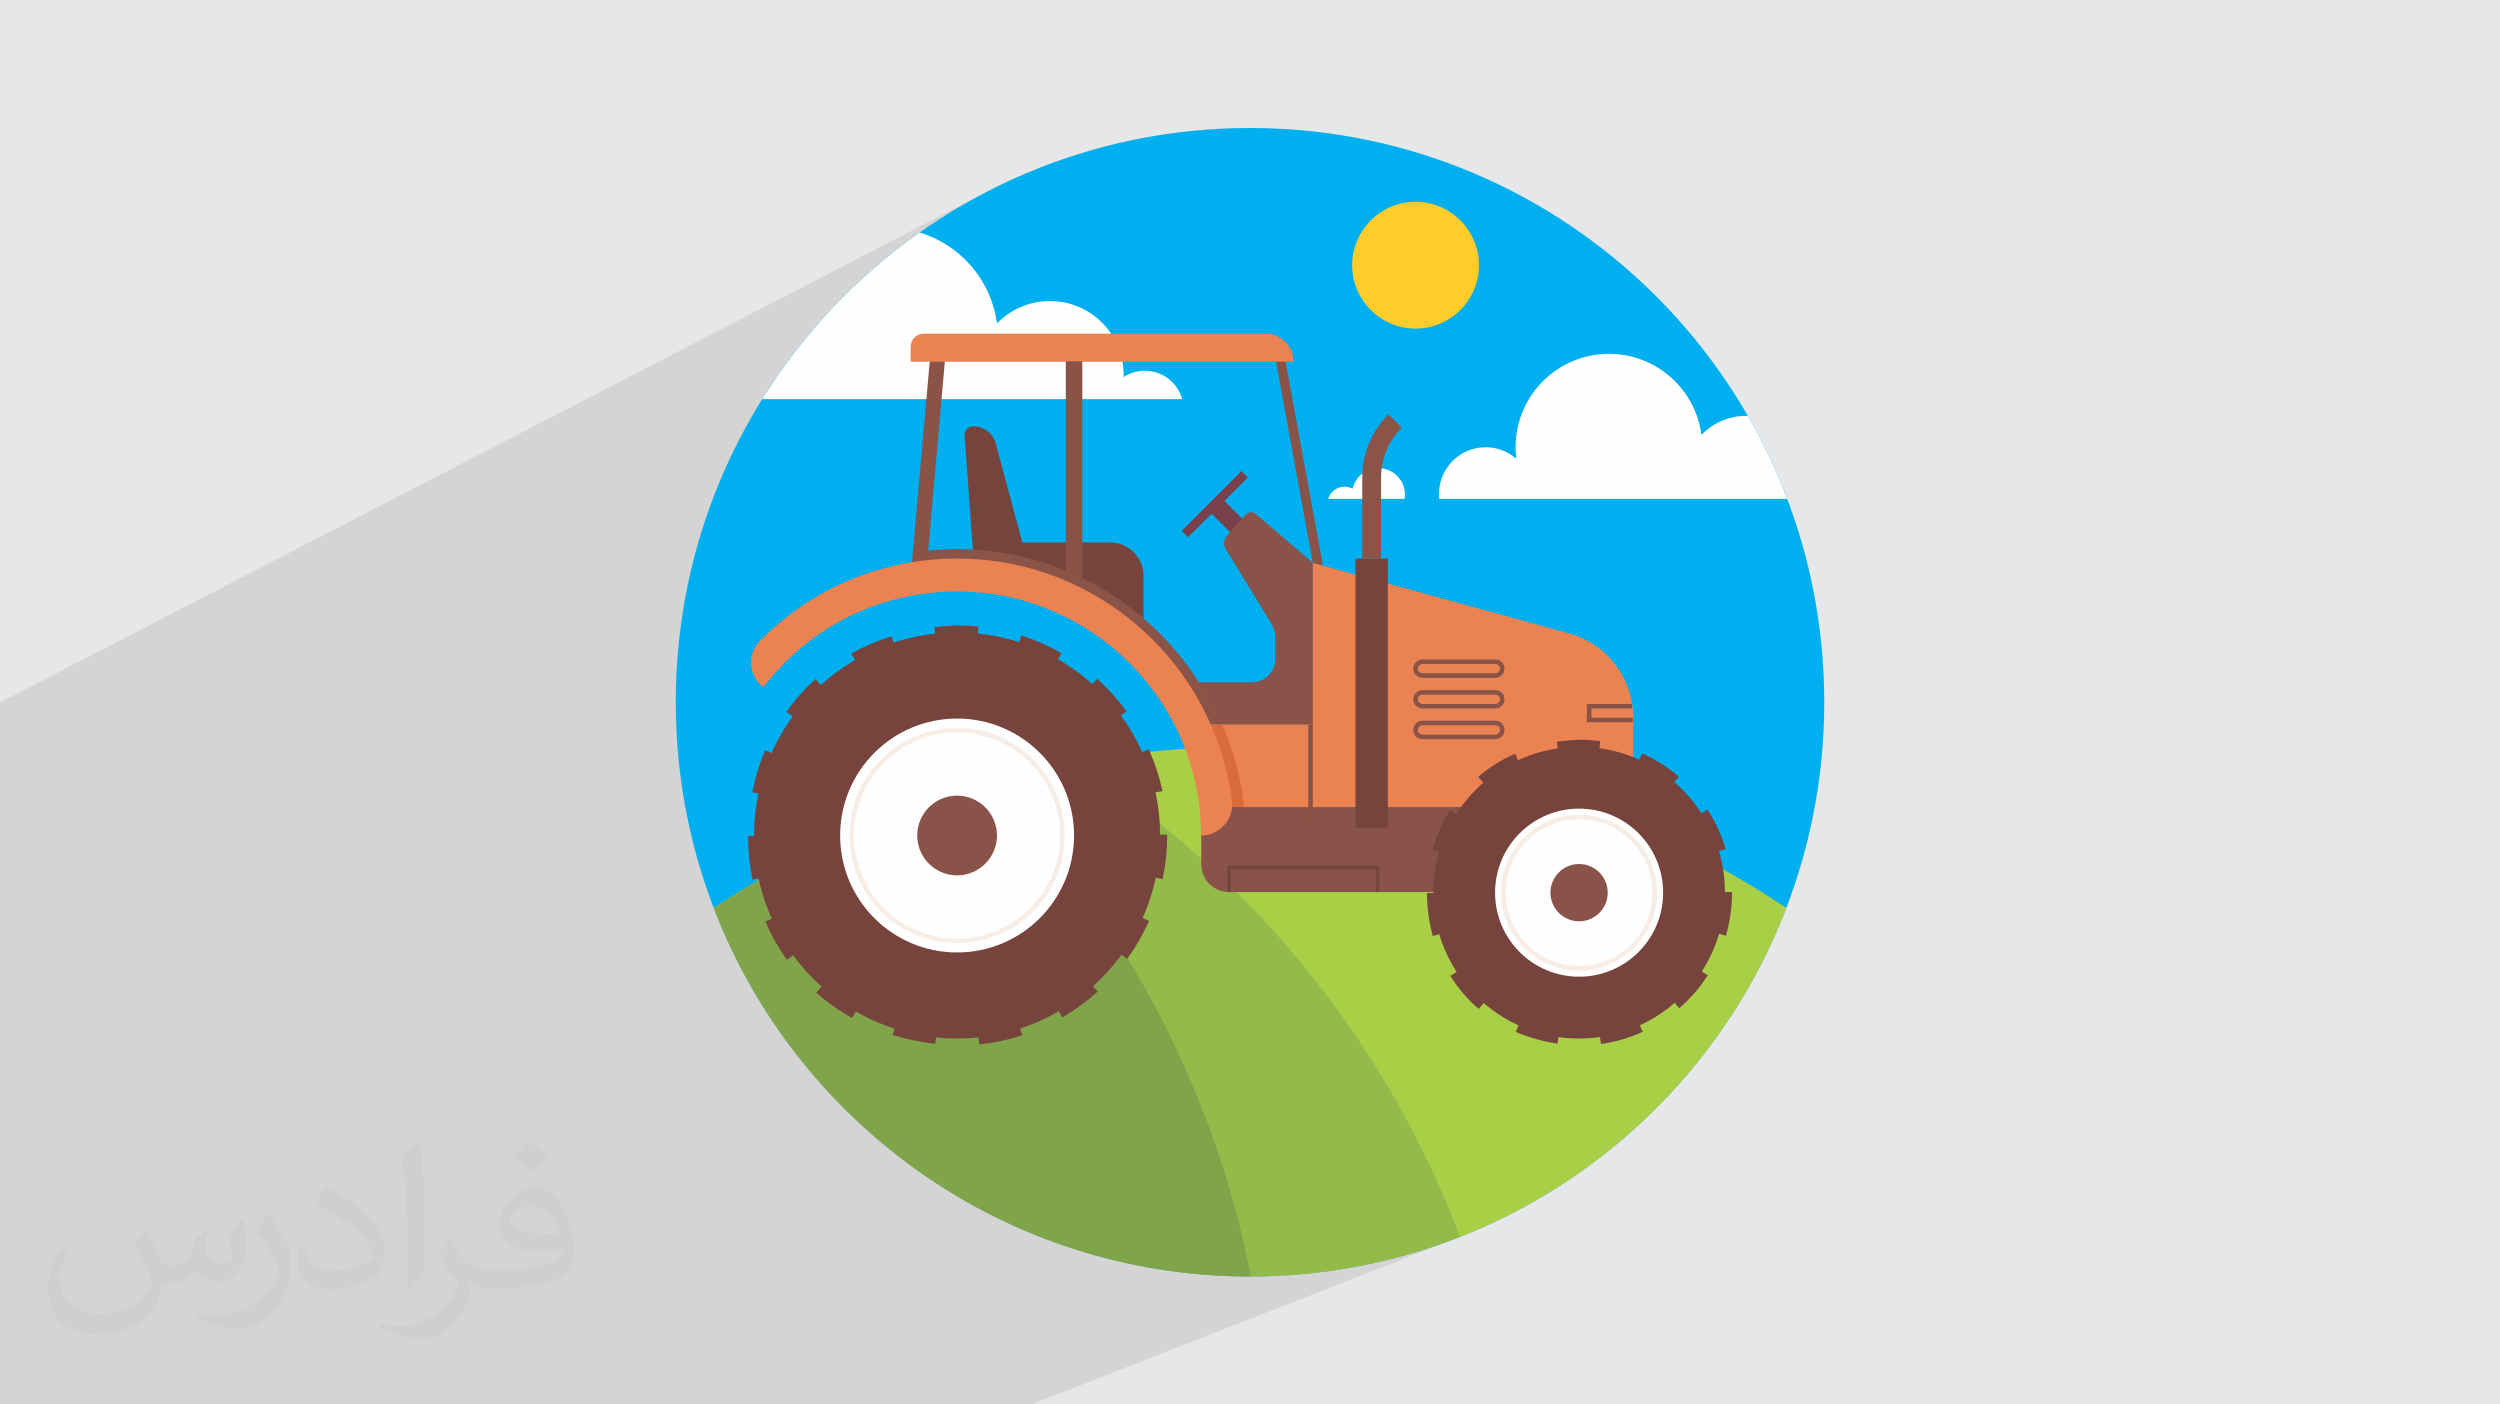 <?xml version="1.0" encoding="UTF-8"?>
<!DOCTYPE svg PUBLIC "-//W3C//DTD SVG 1.1//EN" "http://www.w3.org/Graphics/SVG/1.1/DTD/svg11.dtd">
<!-- Creator: CorelDRAW -->
<svg xmlns="http://www.w3.org/2000/svg" xml:space="preserve" width="94.192mm" height="52.917mm" version="1.1" style="shape-rendering:geometricPrecision; text-rendering:geometricPrecision; image-rendering:optimizeQuality; fill-rule:evenodd; clip-rule:evenodd"
viewBox="0 0 9419.16 5291.66"
 xmlns:xlink="http://www.w3.org/1999/xlink"
 xmlns:xodm="http://www.corel.com/coreldraw/odm/2003">
 <defs>
  <style type="text/css">
   <![CDATA[
    .fil0 {fill:#E6E7E8}
    .fil8 {fill:#FEFEFE;fill-rule:nonzero}
    .fil18 {fill:#FFCC29;fill-rule:nonzero}
    .fil13 {fill:#F7EDE5;fill-rule:nonzero}
    .fil15 {fill:#EB8252;fill-rule:nonzero}
    .fil16 {fill:#D96B3D;fill-rule:nonzero}
    .fil4 {fill:#BEC477;fill-rule:nonzero}
    .fil12 {fill:#8A5448;fill-rule:nonzero}
    .fil11 {fill:#8A5349;fill-rule:nonzero}
    .fil14 {fill:#8A5348;fill-rule:nonzero}
    .fil17 {fill:#77433E;fill-rule:nonzero}
    .fil9 {fill:#77433D;fill-rule:nonzero}
    .fil5 {fill:#A8CF45;fill-rule:nonzero}
    .fil10 {fill:#79404C;fill-rule:nonzero}
    .fil6 {fill:#93BB49;fill-rule:nonzero}
    .fil7 {fill:#80A44A;fill-rule:nonzero}
    .fil3 {fill:#00AFEF;fill-rule:nonzero}
    .fil2 {fill:#373435;fill-opacity:0.031}
    .fil1 {fill:#373435;fill-opacity:0.102}
   ]]>
  </style>
 </defs>
 <g id="Layer_x0020_1">
  <polygon class="fil0" points="-0,0 9419.16,0 9419.16,5291.66 -0,5291.66 "/>
  <polygon class="fil1" points="2168.18,5291.66 2155.96,5291.66 2155.3,5291.66 2153.94,5291.66 2153.57,5291.66 2153.28,5291.66 2152.62,5291.66 2151.26,5291.66 2150.6,5291.66 2149.72,5291.66 2148.84,5291.66 2147.96,5291.66 2147.07,5291.66 2146.2,5291.66 2145.31,5291.66 2144.44,5291.66 2143.55,5291.66 2142.68,5291.66 2141.8,5291.66 2140.91,5291.66 2140.04,5291.66 2139.15,5291.66 2137.38,5291.66 2136.49,5291.66 2135.62,5291.66 2134.73,5291.66 2133.85,5291.66 2132.98,5291.66 2132.1,5291.66 2131.22,5291.66 2130.33,5291.66 2129.46,5291.66 2128.58,5291.66 2127.68,5291.66 2126.8,5291.66 2125.93,5291.66 2125.04,5291.66 2124.17,5291.66 2123.29,5291.66 2122.41,5291.66 2119.75,5291.66 2118.87,5291.66 2096.74,5291.66 2095.84,5291.66 2094.96,5291.66 2094.06,5291.66 2093.45,5291.66 2092.82,5291.66 2091.59,5291.66 2090.96,5291.66 2059.82,5291.66 2059.19,5291.66 2058.58,5291.66 2057.94,5291.66 2057.31,5291.66 2056.69,5291.66 2056.07,5291.66 2055.44,5291.66 2054.83,5291.66 2054.19,5291.66 2053.43,5291.66 2051.94,5291.66 2051.16,5291.66 2011.81,5291.66 2011.05,5291.66 2010.29,5291.66 2009.54,5291.66 2007.99,5291.66 2007.24,5291.66 2006.48,5291.66 2005.72,5291.66 2005.05,5291.66 2004.41,5291.66 2003.74,5291.66 2003.07,5291.66 2002.41,5291.66 2000.43,5291.66 1999.77,5291.66 1967.33,5291.66 1966.66,5291.66 1966,5291.66 1965.33,5291.66 1964.67,5291.66 1964,5291.66 1963.34,5291.66 1962.55,5291.66 1961.76,5291.66 1960.96,5291.66 1958.87,5291.66 1933.16,5291.66 1932.35,5291.66 1931.56,5291.66 1930.76,5291.66 1929.97,5291.66 1929.16,5291.66 1928.38,5291.66 1927.59,5291.66 1927.45,5291.66 1926.78,5291.66 1925.99,5291.66 1925.18,5291.66 1924.39,5291.66 1923.59,5291.66 1922.8,5291.66 1921.98,5291.66 1921.2,5291.66 1920.39,5291.66 1919.61,5291.66 1918.8,5291.66 1918.01,5291.66 1917.2,5291.66 1916.41,5291.66 1915.6,5291.66 1914.82,5291.66 1914.01,5291.66 1913.23,5291.66 1912.42,5291.66 1911.52,5291.66 1910.63,5291.66 1909.76,5291.66 1908.86,5291.66 1907.97,5291.66 1907.07,5291.66 1906.21,5291.66 1905.31,5291.66 1904.41,5291.66 1903.51,5291.66 1901.76,5291.66 1900.86,5291.66 1855.34,5291.66 1854.37,5291.66 1853.37,5291.66 1852.41,5291.66 1851.41,5291.66 1850.44,5291.66 1849.44,5291.66 1848.47,5291.66 1847.47,5291.66 1805.08,5291.66 1804.08,5291.66 1803.09,5291.66 1802.1,5291.66 1801.11,5291.66 1800.12,5291.66 1793.19,5291.66 1792.2,5291.66 1791.44,5291.66 1790.66,5291.66 1789.91,5291.66 1789.16,5291.66 1749.26,5291.66 1748.51,5291.66 1747.73,5291.66 1746.96,5291.66 1746.21,5291.66 1745.44,5291.66 1744.66,5291.66 1743.91,5291.66 1743.13,5291.66 1742.47,5291.66 1741.81,5291.66 1741.14,5291.66 1740.47,5291.66 1739.82,5291.66 1739.15,5291.66 1700.66,5291.66 1699.88,5291.66 1698.32,5291.66 1697.54,5291.66 1696.76,5291.66 1695.97,5291.66 1695.19,5291.66 1694.41,5291.66 1651.3,5291.66 1650.51,5291.66 1649.86,5291.66 1649.21,5291.66 1648.56,5291.66 1647.92,5291.66 1647.27,5291.66 1613.5,5291.66 1612.19,5291.66 1611.54,5291.66 1610.89,5291.66 1609.58,5291.66 1608.93,5291.66 1608.11,5291.66 1607.31,5291.66 1606.48,5291.66 1605.68,5291.66 1604.86,5291.66 1604.06,5291.66 1603.23,5291.66 1601.61,5291.66 1600.78,5291.66 1590.99,5291.66 1580.34,5291.66 1559.19,5291.66 1558.38,5291.66 1557.55,5291.66 1556.73,5291.66 1556.24,5291.66 1555.24,5291.66 1554.76,5291.66 1554.27,5291.66 1553.27,5291.66 1552.79,5291.66 1552.27,5291.66 1551.78,5291.66 1551.28,5291.66 1550.78,5291.66 1550.3,5291.66 1549.79,5291.66 1549.3,5291.66 1548.78,5291.66 1548.3,5291.66 1547.82,5291.66 1547.3,5291.66 1546.82,5291.66 1546.31,5291.66 1545.82,5291.66 1545.32,5291.66 1544.82,5291.66 1544.31,5291.66 1543.82,5291.66 1541.83,5291.66 1541.35,5291.66 1540.84,5291.66 1540.35,5291.66 1539.85,5291.66 1539.35,5291.66 1538.85,5291.66 1538.36,5291.66 1537.85,5291.66 1537.36,5291.66 1536.85,5291.66 1536.36,5291.66 1535.86,5291.66 1535.37,5291.66 1534.86,5291.66 1534.38,5291.66 1533.86,5291.66 1533.38,5291.66 1532.86,5291.66 1532.38,5291.66 1531.88,5291.66 1531.38,5291.66 1530.88,5291.66 1530.39,5291.66 1529.88,5291.66 1529.39,5291.66 1528.88,5291.66 1528.4,5291.66 1527.91,5291.66 1527.4,5291.66 1526.92,5291.66 1526.4,5291.66 1525.92,5291.66 1525.4,5291.66 1524.92,5291.66 1523.29,5291.66 1521.65,5291.66 1520,5291.66 1518.37,5291.66 1516.75,5291.66 1515.1,5291.66 1513.45,5291.66 1511.83,5291.66 1510.2,5291.66 1508.55,5291.66 1506.92,5291.66 1505.27,5291.66 1503.64,5291.66 1502.01,5291.66 1500.36,5291.66 1495.87,5291.66 1489.47,5291.66 1446.11,5291.66 1444.48,5291.66 1442.81,5291.66 1441.17,5291.66 1439.53,5291.66 1437.86,5291.66 1436.23,5291.66 1434.56,5291.66 1432.92,5291.66 1431.27,5291.66 1429.62,5291.66 1427.96,5291.66 1426.32,5291.66 1424.67,5291.66 1423,5291.66 1421.36,5291.66 1419.7,5291.66 1384.45,5291.66 1383.84,5291.66 1383.23,5291.66 1382.05,5291.66 1381.43,5291.66 1380.53,5291.66 1379.63,5291.66 1378.72,5291.66 1377.82,5291.66 1326.22,5291.66 1325.31,5291.66 1324.41,5291.66 1323.5,5291.66 1288.74,5291.66 1287.79,5291.66 1286.87,5291.66 1285.93,5291.66 1285.01,5291.66 1284.07,5291.66 1231.78,5291.66 1230.83,5291.66 1229.91,5291.66 1228.96,5291.66 1228.51,5291.66 1228.05,5291.66 1218.86,5291.66 1211.51,5291.66 1193.6,5291.66 1191.63,5291.66 1189.69,5291.66 1187.73,5291.66 1185.8,5291.66 1183.83,5291.66 1181.88,5291.66 1179.94,5291.66 1177.99,5291.66 1176.02,5291.66 1174.09,5291.66 1172.14,5291.66 1170.18,5291.66 1168.22,5291.66 1138.82,5291.66 1128.44,5291.66 1119.33,5291.66 1117.36,5291.66 1115.39,5291.66 1113.45,5291.66 1082.01,5291.66 1078.09,5291.66 1076.11,5291.66 1074.15,5291.66 1052.1,5291.66 1051.06,5291.66 1050.03,5291.66 990.03,5291.66 989,5291.66 987.97,5291.66 986.92,5291.66 985.89,5291.66 956.94,5291.66 955.88,5291.66 954.85,5291.66 953.81,5291.66 952.78,5291.66 951.72,5291.66 893.42,5291.66 892.36,5291.66 891.33,5291.66 890.28,5291.66 873.82,5291.66 871.38,5291.66 866.59,5291.66 865.91,5291.66 862.34,5291.66 852.99,5291.66 823.12,5291.66 819.54,5291.66 815.98,5291.66 780.23,5291.66 776.65,5291.66 730.05,5291.66 726.48,5291.66 697.73,5291.66 694.14,5291.66 692.7,5291.66 690.53,5291.66 687.14,5291.66 675.83,5291.66 643.75,5291.66 640.15,5291.66 636.54,5291.66 617.65,5291.66 616.48,5291.66 615.32,5291.66 614.15,5291.66 612.99,5291.66 611.82,5291.66 610.05,5291.66 604.52,5291.66 556.1,5291.66 548.8,5291.66 547.6,5291.66 546.44,5291.66 545.27,5291.66 544.1,5291.66 543.66,5291.66 542.93,5291.66 535.5,5291.66 529.32,5291.66 525.1,5291.66 521.18,5291.66 517.27,5291.66 490.5,5291.66 476.71,5291.66 462.48,5291.66 458.54,5291.66 437.45,5291.66 412.09,5291.66 379.93,5291.66 368.33,5291.66 364.39,5291.66 363.7,5291.66 355.84,5291.66 331.18,5291.66 311.89,5291.66 274.45,5291.66 273.86,5291.66 272.38,5291.66 271.98,5291.66 270.72,5291.66 269.45,5291.66 268.17,5291.66 195.86,5291.66 194.58,5291.66 194.04,5291.66 193.33,5291.66 192.05,5291.66 188.39,5291.66 182.72,5291.66 182.32,5291.66 176.5,5291.66 171.16,5291.66 162.32,5291.66 119.03,5291.66 107.13,5291.66 101.79,5291.66 84.89,5291.66 16.28,5291.66 10.92,5291.66 0.16,5291.66 -0,5291.66 -0,5258.96 -0,5252.69 -0,5243.43 -0,5241.67 -0,5234.69 -0,5226.44 -0,5219.8 -0,5219.71 -0,5218.86 -0,5214.6 -0,5214.02 -0,5213.45 -0,5212.87 -0,5212.29 -0,5188.43 -0,5179.3 -0,5178.72 -0,5178.13 -0,5177.56 -0,5174.65 -0,5146.34 -0,5146.05 -0,5139.39 -0,5135.8 -0,5101.74 -0,5099.66 -0,5097.52 -0,5097.19 -0,5096.31 -0,5089.26 -0,5058.47 -0,5057.64 -0,5057.48 -0,5056.74 -0,5018.49 -0,5014.97 -0,4978.27 -0,4974.71 -0,4943.5 -0,4941.27 -0,4938.72 -0,4937.75 -0,4935.93 -0,4933.91 -0,4902.43 -0,4897.76 -0,4897.5 -0,4894.26 -0,4885.72 -0,4857.96 -0,4856.84 -0,4856.64 -0,4853.32 -0,4848.08 -0,4815.73 -0,4813.56 -0,4812.22 -0,4793.17 -0,4777.99 -0,4777.4 -0,4774.27 -0,4770.95 -0,4769.06 -0,4732.06 -0,4731.61 -0,4730.97 -0,4722.7 -0,4691.55 -0,4690.36 -0,4689.62 -0,4689 -0,4672.27 -0,4649.96 -0,4649.33 -0,4649.04 -0,4617.11 -0,4611.65 -0,4604.76 -0,4590.89 -0,4579.19 -0,4564.57 -0,4552.74 -0,4517.69 -0,4478.47 -0,4475.34 -0,4468.11 -0,4465.18 -0,4462.95 -0,4461.5 -0,4453.38 -0,4414.98 -0,4397.27 -0,4383.76 -0,4381 -0,4345.41 -0,4345.08 -0,4337.67 -0,4337.59 -0,4322.92 -0,4309.45 -0,4308.79 -0,4284.98 -0,4280.78 -0,4236.09 -0,4232.93 -0,4228.67 -0,4222.8 -0,4208.22 -0,4204.02 -0,4203.51 -0,4198.66 -0,4192.87 -0,4186.52 -0,4184.12 -0,4160.5 -0,4155.26 -0,4152.99 -0,4150.85 -0,4137.89 -0,4111.75 -0,4106.54 -0,4096.86 -0,4085.87 -0,4059.64 -0,4049.45 -0,4045.78 -0,4036.4 -0,4020.16 -0,4019.39 -0,4002.54 -0,3990.95 -0,3989.38 -0,3962.68 -0,3961.51 -0,3951.78 -0,3868.91 -0,3860.39 -0,3835.14 -0,3832.11 -0,3809.75 -0,3796.81 -0,3795.61 -0,3778.2 -0,3734.54 -0,3724.92 -0,3724.8 -0,3712.76 -0,3697.5 -0,3670.56 -0,3507.62 -0,3503.21 -0,3501.45 -0,3500.41 -0,3480.38 -0,3448.63 -0,3432.56 -0,3414.58 -0,3374.98 -0,3272.37 -0,3246.69 -0,3109.75 -0,3094.32 -0,2962.63 -0,2887.46 -0,2885.58 -0,2881.12 -0,2881.01 -0,2862.92 -0,2862.58 -0,2856.58 -0,2856.43 -0,2840.2 -0,2833.35 -0,2818.98 -0,2813.4 -0,2799.11 -0,2793.64 -0,2781.29 -0,2773.99 -0,2763.68 -0,2756.3 -0,2747.15 -0,2740.29 -0,2731.92 -0,2725.12 -0,2718.58 -0,2711.24 -0,2705.62 -0,2699.08 -0,2693.91 -0,2688.36 -0,2683.84 -0,2678.74 -0,2674.66 -0,2670.28 -0,2667.19 -0,2646.83 3728.51,717.13 3765.52,698.71 3802.93,680.97 3840.72,663.94 3878.9,647.61 3917.45,631.99 3956.36,617.1 3995.63,602.94 4035.25,589.53 4075.21,576.86 4115.49,564.94 4156.1,553.8 4197.03,543.42 4238.26,533.83 4279.78,525.03 4321.6,517.02 4363.69,509.83 4406.06,503.45 4448.7,497.89 4491.59,493.16 4534.73,489.28 4578.1,486.24 4621.71,484.06 4665.54,482.75 4709.59,482.31 4784.62,483.59 4859.02,487.39 4932.73,493.68 5005.71,502.41 5077.93,513.54 5149.35,527.03 5219.92,542.84 5289.59,560.93 5358.34,581.26 5426.12,603.78 5492.88,628.46 5558.59,655.24 5623.2,684.1 5686.67,714.99 5748.97,747.87 5810.05,782.69 5869.86,819.42 5928.37,858.01 5985.54,898.43 6041.32,940.63 6095.68,984.57 6148.56,1030.2 6199.94,1077.5 6249.77,1126.41 6298,1176.9 6344.6,1228.92 6389.53,1282.43 6432.73,1337.39 6474.19,1393.77 6513.84,1451.51 6551.65,1510.58 6587.58,1570.93 5914.55,1879.47 6378.58,1879.47 6676.8,1744.37 6678.18,1747.37 6679.55,1750.38 6680.91,1753.38 6682.27,1756.39 6683.63,1759.41 6684.98,1762.42 6686.33,1765.44 6687.67,1768.46 6442.23,1879.47 6496.21,1879.47 6696.63,1788.95 6698.5,1793.3 6700.36,1797.65 6702.21,1802.01 6704.06,1806.38 6705.89,1810.75 6707.71,1815.12 6709.52,1819.5 6711.33,1823.88 6587.96,1879.47 6614.3,1879.47 6715.43,1833.93 6717.46,1838.97 6719.48,1844.01 6721.49,1849.06 6723.49,1854.11 6725.47,1859.17 6727.44,1864.24 6729.4,1869.31 6731.34,1874.39 6720.03,1879.47 6733.27,1879.47 6741.61,1901.86 6749.72,1924.37 6757.58,1946.99 6765.2,1969.73 6772.57,1992.57 6779.69,2015.53 6786.57,2038.59 6793.2,2061.76 6799.58,2085.04 6805.7,2108.42 6811.57,2131.9 6817.18,2155.48 6822.54,2179.16 6827.63,2202.94 6832.47,2226.81 6837.04,2250.78 6841.34,2274.84 6845.38,2298.99 6849.16,2323.23 6852.66,2347.56 6855.89,2371.97 6858.85,2396.47 6861.54,2421.06 6863.95,2445.72 6866.08,2470.47 6867.93,2495.29 6869.5,2520.2 6870.79,2545.17 6871.8,2570.22 6872.52,2595.35 6872.96,2620.54 6873.1,2645.81 6872.95,2671.39 6872.51,2696.89 6871.77,2722.32 6870.74,2747.68 6869.42,2772.97 6867.81,2798.17 6865.91,2823.3 6863.73,2848.34 6861.26,2873.3 6858.52,2898.18 6855.49,2922.97 6852.18,2947.68 6848.59,2972.3 6844.73,2996.82 6840.59,3021.26 6836.19,3045.6 6831.51,3069.84 6826.56,3093.99 6821.34,3118.04 6815.86,3141.98 6810.11,3165.83 6804.11,3189.57 6797.84,3213.21 6791.31,3236.74 6784.52,3260.17 6777.48,3283.48 6770.18,3306.68 6762.63,3329.77 6754.83,3352.74 6746.78,3375.6 6738.48,3398.34 6729.94,3420.96 6729.83,3421.23 6729.61,3421.81 6729.38,3422.39 6729.16,3422.97 6728.07,3425.79 6726.97,3428.61 6725.87,3431.43 6724.77,3434.25 6723.67,3437.07 6722.56,3439.88 6721.45,3442.7 6720.34,3445.51 6720.11,3446.09 6719.88,3446.66 6719.65,3447.24 6719.59,3447.4 6719.42,3447.81 6719.19,3448.39 6718.96,3448.97 6715.25,3458.17 6714.53,3459.93 6710.74,3469.17 6709.79,3471.48 6708.9,3473.67 6708.84,3473.79 6707.88,3476.09 6706.76,3478.77 6705.64,3481.46 6704.51,3484.14 6703.39,3486.83 6702.25,3489.51 6701.12,3492.18 6699.98,3494.86 6698.83,3497.53 6697.18,3501.36 6696.19,3503.65 6688.19,3521.92 6687.18,3524.19 6686.17,3526.47 6685.15,3528.74 6684,3531.3 6682.85,3533.86 6681.7,3536.41 6680.54,3538.96 6679.38,3541.51 6678.22,3544.06 6677.06,3546.6 6675.89,3549.15 6674.85,3551.41 6674.85,3551.43 6674.4,3552.38 6673.02,3555.36 6671.64,3558.35 6670.25,3561.33 6668.85,3564.3 6667.45,3567.28 6666.05,3570.25 6664.64,3573.22 6663.23,3576.18 6662.84,3576.99 6661.41,3579.97 6659.98,3582.95 6658.55,3585.93 6657.11,3588.91 6655.66,3591.88 6654.21,3594.85 6652.76,3597.82 6651.3,3600.78 6650.52,3602.37 6650.2,3603 6650,3603.41 6649.1,3605.23 6647.51,3608.42 6646.4,3610.64 6645.29,3612.87 6644.18,3615.09 6643.06,3617.31 6641.94,3619.52 6640.82,3621.74 6639.69,3623.96 6638.57,3626.17 6637.87,3627.56 6637.44,3628.38 6636.31,3630.59 6634.94,3633.25 6633.57,3635.92 6632.2,3638.57 6630.83,3641.23 6629.45,3643.88 6628.07,3646.53 6626.68,3649.18 6625.29,3651.83 6624.91,3652.56 6624.87,3652.62 6623.71,3654.82 6622.26,3657.56 6620.81,3660.3 6619.35,3663.04 6617.89,3665.77 6616.43,3668.5 6614.96,3671.23 6613.49,3673.95 6612.01,3676.68 6611.63,3677.37 6608.26,3683.54 6604.88,3689.69 6601.48,3695.84 6598.05,3701.97 6594.61,3708.1 6591.15,3714.21 6587.66,3720.3 6584.16,3726.39 6584.14,3726.41 6582.59,3729.09 6581.04,3731.76 6579.49,3734.43 6577.93,3737.1 6576.37,3739.76 6574.8,3742.43 6573.23,3745.09 6571.66,3747.75 6570.85,3749.13 6565.75,3757.67 6560.61,3766.19 6555.43,3774.68 6550.22,3783.14 6544.97,3791.58 6539.68,3799.99 6534.35,3808.38 6528.99,3816.74 6523.59,3825.07 6518.15,3833.38 6512.67,3841.66 6507.16,3849.92 6501.61,3858.15 6496.02,3866.35 6490.4,3874.52 6484.74,3882.67 6483.68,3884.2 6480.97,3888.06 6478.26,3891.92 6475.53,3895.77 6472.8,3899.61 6470.06,3903.45 6467.31,3907.28 6464.55,3911.11 6461.78,3914.93 6459.22,3918.44 6453.51,3926.24 6447.77,3934.01 6441.99,3941.76 6436.18,3949.48 6430.34,3957.17 6424.46,3964.83 6418.55,3972.47 6412.61,3980.09 6406.63,3987.67 6400.62,3995.23 6394.58,4002.76 6388.5,4010.26 6382.39,4017.73 6376.25,4025.18 6370.08,4032.6 6363.87,4039.99 6359.69,4044.92 6356.71,4048.42 6353.73,4051.92 6350.74,4055.41 6347.75,4058.89 6344.74,4062.37 6341.73,4065.85 6338.71,4069.31 6335.68,4072.77 6335.12,4073.41 6325.68,4084.08 6316.17,4094.68 6306.59,4105.22 6296.94,4115.7 6287.23,4126.11 6277.45,4136.46 6267.6,4146.74 6257.68,4156.96 6251.44,4163.35 6248.52,4166.31 6245.6,4169.26 6242.68,4172.21 6239.74,4175.15 6236.81,4178.09 6233.86,4181.02 6230.91,4183.94 6227.95,4186.86 6220.51,4194.12 6211.11,4203.24 6201.66,4212.3 6192.15,4221.3 6182.59,4230.25 6172.98,4239.14 6163.31,4247.97 6153.59,4256.75 6143.81,4265.46 6135.32,4272.99 6132.45,4275.5 6129.58,4278.01 6126.7,4280.51 6123.81,4283.01 6120.92,4285.5 6118.02,4287.98 6115.12,4290.46 6112.22,4292.94 6100.98,4302.44 6098.07,4304.88 6095.16,4307.33 6092.24,4309.77 6089.32,4312.2 6086.39,4314.63 6083.47,4317.06 6080.53,4319.48 6077.59,4321.89 6069.47,4328.43 6063.84,4332.97 6058.19,4337.5 6052.52,4342 6046.84,4346.49 6041.14,4350.96 6035.43,4355.41 6029.7,4359.84 6023.96,4364.26 6022.39,4365.47 6020.81,4366.68 6019.24,4367.89 6017.67,4369.1 6016.1,4370.31 6014.53,4371.51 6012.95,4372.71 6011.37,4373.91 6008.62,4375.98 6005.87,4378.04 6003.11,4380.1 6000.35,4382.15 5997.58,4384.2 5994.81,4386.24 5992.03,4388.28 5989.26,4390.31 5974.69,4400.93 5971.96,4402.9 5969.22,4404.87 5966.48,4406.84 5963.74,4408.81 5960.99,4410.77 5958.25,4412.72 5955.49,4414.67 5952.73,4416.62 5950.66,4418.07 5948.59,4419.51 5946.52,4420.95 5944.44,4422.39 5942.36,4423.82 5940.29,4425.26 5938.21,4426.69 5936.13,4428.12 5931.74,4431.14 5927.35,4434.14 5922.95,4437.14 5918.55,4440.12 5914.13,4443.09 5909.71,4446.06 5905.28,4449.01 5900.84,4451.95 5898.37,4453.58 5895.91,4455.22 5893.44,4456.85 5890.97,4458.49 5888.5,4460.12 5886.02,4461.74 5883.54,4463.36 5881.06,4464.97 5878.42,4466.67 5875.78,4468.35 5873.13,4470.04 5870.48,4471.71 5867.83,4473.39 5865.18,4475.06 5862.52,4476.72 5859.86,4478.39 5857.6,4479.8 5855.35,4481.22 5853.09,4482.63 5850.84,4484.04 5848.58,4485.45 5846.32,4486.86 5844.06,4488.26 5841.8,4489.66 5839.09,4491.32 5836.39,4492.98 5833.68,4494.64 5830.96,4496.29 5828.25,4497.93 5825.53,4499.57 5822.8,4501.21 5820.08,4502.84 5817.8,4504.2 5815.53,4505.55 5813.25,4506.91 5810.97,4508.25 5808.68,4509.6 5806.4,4510.94 5804.12,4512.29 5801.83,4513.63 5799.17,4515.19 5796.51,4516.75 5793.85,4518.31 5791.19,4519.87 5788.52,4521.42 5785.85,4522.97 5783.18,4524.51 5780.5,4526.05 5776.85,4528.13 5773.2,4530.2 5769.54,4532.26 5765.87,4534.31 5762.2,4536.35 5758.53,4538.38 5754.85,4540.41 5751.17,4542.44 5748.02,4544.17 5744.86,4545.9 5741.7,4547.62 5738.54,4549.33 5735.37,4551.04 5732.2,4552.74 5729.03,4554.44 5725.85,4556.13 5722.95,4557.68 5720.04,4559.22 5717.14,4560.77 5714.23,4562.31 5711.32,4563.84 5708.41,4565.37 5705.49,4566.89 5702.57,4568.41 5700.08,4569.69 5697.59,4570.97 5695.1,4572.25 5692.61,4573.52 5690.12,4574.79 5687.62,4576.05 5685.12,4577.31 5682.62,4578.57 5679.73,4580.02 5676.83,4581.47 5673.94,4582.92 5671.04,4584.37 5668.14,4585.8 5665.23,4587.24 5662.33,4588.67 5659.42,4590.1 5657.08,4591.25 5654.73,4592.39 5652.39,4593.54 5650.04,4594.68 5647.69,4595.82 5645.34,4596.96 5642.99,4598.09 5640.63,4599.22 5637.02,4600.94 5633.4,4602.65 5629.78,4604.36 5626.15,4606.05 5622.52,4607.74 5618.89,4609.43 5615.25,4611.11 5611.61,4612.78 5609.32,4613.83 5607.02,4614.89 5604.73,4615.94 5602.43,4616.99 5600.14,4618.03 5597.84,4619.08 5595.54,4620.12 5593.24,4621.15 5588.77,4623.15 5584.29,4625.14 5579.8,4627.13 5575.31,4629.1 5570.81,4631.06 5566.31,4633.01 5561.8,4634.95 5557.29,4636.88 5555.08,4637.82 5552.87,4638.76 5550.65,4639.69 5548.43,4640.62 5546.21,4641.54 5543.99,4642.46 5541.76,4643.38 5539.54,4644.3 5536.21,4645.68 5532.87,4647.06 5529.53,4648.43 5526.19,4649.8 5522.85,4651.16 5519.5,4652.52 5516.15,4653.87 5512.8,4655.22 5510.51,4656.13 5508.22,4657.05 5505.93,4657.96 5503.64,4658.87 5501.35,4659.78 5499.05,4660.68 5496.76,4661.58 5494.46,4662.48 3885.04,5291.66 3884.81,5291.66 3884.25,5291.66 3883.67,5291.66 3883.62,5291.66 3882.5,5291.66 3879.47,5291.66 3878.41,5291.66 3877.52,5291.66 3875.5,5291.66 3872.18,5291.66 3870.1,5291.66 3868.82,5291.66 3865.79,5291.66 3861.81,5291.66 3859.81,5291.66 3857.63,5291.66 3854.07,5291.66 3846.36,5291.66 3844.2,5291.66 3841.33,5291.66 3837.18,5291.66 3827.24,5291.66 3825.28,5291.66 3820.6,5291.66 3815.42,5291.66 3806.6,5291.66 3806.44,5291.66 3799.29,5291.66 3795.31,5291.66 3785.19,5291.66 3780.27,5291.66 3775.34,5291.66 3772.86,5291.66 3760.18,5291.66 3748.55,5291.66 3740.41,5291.66 3736.16,5291.66 3724.19,5291.66 3718.25,5291.66 3707.24,5291.66 3695.51,5291.66 3694.25,5291.66 3688.78,5291.66 3688.38,5291.66 3687.61,5291.66 3687.2,5291.66 3686.81,5291.66 3686.41,5291.66 3686.01,5291.66 3685.64,5291.66 3685.52,5291.66 3685.23,5291.66 3684.83,5291.66 3684.44,5291.66 3684.03,5291.66 3683.63,5291.66 3683.22,5291.66 3682.83,5291.66 3682.43,5291.66 3681.83,5291.66 3677.07,5291.66 3673.18,5291.66 3665.84,5291.66 3636.09,5291.66 3630.02,5291.66 3626.14,5291.66 3625.62,5291.66 3625.11,5291.66 3624.59,5291.66 3624.09,5291.66 3623.56,5291.66 3623.11,5291.66 3623.07,5291.66 3622.54,5291.66 3622.04,5291.66 3621.51,5291.66 3615.15,5291.66 3614.78,5291.66 3612.18,5291.66 3611.65,5291.66 3603.73,5291.66 3603.2,5291.66 3601.6,5291.66 3601.07,5291.66 3599.99,5291.66 3599.46,5291.66 3595.7,5291.66 3595.15,5291.66 3590.83,5291.66 3578.8,5291.66 3553.12,5291.66 3543.22,5291.66 3536.66,5291.66 3535.94,5291.66 3535.23,5291.66 3534.52,5291.66 3533.79,5291.66 3533.05,5291.66 3532.34,5291.66 3531.62,5291.66 3530.91,5291.66 3530.19,5291.66 3529.75,5291.66 3529.44,5291.66 3528.73,5291.66 3528.01,5291.66 3527.27,5291.66 3489.88,5291.66 3489.75,5291.66 3489.73,5291.66 3489.63,5291.66 3489.5,5291.66 3489.37,5291.66 3489.24,5291.66 3489.11,5291.66 3452.13,5291.66 3451.33,5291.66 3451.24,5291.66 3446.52,5291.66 3439.2,5291.66 3438.38,5291.66 3436.38,5291.66 3423.03,5291.66 3422.42,5291.66 3421.84,5291.66 3421.23,5291.66 3420.62,5291.66 3420.02,5291.66 3419.41,5291.66 3418.82,5291.66 3418.21,5291.66 3417.6,5291.66 3416.99,5291.66 3403.09,5291.66 3393.91,5291.66 3386.33,5291.66 3385.7,5291.66 3384.47,5291.66 3383.84,5291.66 3367.27,5291.66 3366.56,5291.66 3365.85,5291.66 3365.14,5291.66 3343.59,5291.66 3342.88,5291.66 3341.44,5291.66 3339.97,5291.66 3339.24,5291.66 3322.42,5291.66 3321.7,5291.66 3320.96,5291.66 3310.42,5291.66 3309.52,5291.66 3305.04,5291.66 3304.15,5291.66 3303.22,5291.66 3302.33,5291.66 3270.92,5291.66 3269.95,5291.66 3262.19,5291.66 3262.09,5291.66 3261.17,5291.66 3260.24,5291.66 3252.96,5291.66 3252.8,5291.66 3251.86,5291.66 3251.61,5291.66 3242.73,5291.66 3242.49,5291.66 3241.72,5291.66 3241.47,5291.66 3241.23,5291.66 3240.95,5291.66 3240.7,5291.66 3240.46,5291.66 3240.21,5291.66 3239.93,5291.66 3239.69,5291.66 3239.44,5291.66 3239.17,5291.66 3238.92,5291.66 3238.67,5291.66 3238.43,5291.66 3238.15,5291.66 3237.91,5291.66 3237.65,5291.66 3237.4,5291.66 3237.14,5291.66 3236.89,5291.66 3236.63,5291.66 3236.39,5291.66 3236.12,5291.66 3235.87,5291.66 3235.62,5291.66 3234.93,5291.66 3234.24,5291.66 3233.54,5291.66 3232.85,5291.66 3232.13,5291.66 3231.44,5291.66 3230.74,5291.66 3230.06,5291.66 3229.36,5291.66 3228.66,5291.66 3227.95,5291.66 3227.59,5291.66 3227.25,5291.66 3226.56,5291.66 3225.87,5291.66 3225.17,5291.66 3220.04,5291.66 3192.72,5291.66 3192.01,5291.66 3191.29,5291.66 3190.58,5291.66 3169.11,5291.66 3168.4,5291.66 3167.66,5291.66 3166.96,5291.66 3166.25,5291.66 3136.5,5291.66 3135.77,5291.66 3132.09,5291.66 3131.35,5291.66 3130.63,5291.66 3129.89,5291.66 3129.17,5291.66 3128.43,5291.66 3127.68,5291.66 3126.95,5291.66 3126.22,5291.66 3125.48,5291.66 3124.76,5291.66 3124,5291.66 3123.27,5291.66 3122.54,5291.66 3122.26,5291.66 3121.99,5291.66 3121.71,5291.66 3121.14,5291.66 3120.86,5291.66 3120.59,5291.66 3120.31,5291.66 3120.03,5291.66 3119.75,5291.66 3119.47,5291.66 3119.2,5291.66 3118.92,5291.66 3118.65,5291.66 3118.38,5291.66 3118.1,5291.66 3117.8,5291.66 3117.52,5291.66 3117.25,5291.66 3116.97,5291.66 3116.69,5291.66 3116.42,5291.66 3116.15,5291.66 3115.87,5291.66 3115.6,5291.66 3115.31,5291.66 3115.03,5291.66 3114.76,5291.66 3114.48,5291.66 3114.21,5291.66 3113.93,5291.66 3113.66,5291.66 3113.38,5291.66 3112.25,5291.66 3111.98,5291.66 3111.7,5291.66 3111.43,5291.66 3111.16,5291.66 3110.88,5291.66 3110.6,5291.66 3108.37,5291.66 3108.09,5291.66 3107.82,5291.66 3106.69,5291.66 3106.41,5291.66 3106.14,5291.66 3105.86,5291.66 3105.59,5291.66 3105.29,5291.66 3105.01,5291.66 3104.74,5291.66 3092.79,5291.66 3092.63,5291.66 3091.61,5291.66 3044.38,5291.66 3043.34,5291.66 3042.3,5291.66 3041.27,5291.66 3041.15,5291.66 3039.2,5291.66 3039.18,5291.66 3028.4,5291.66 3025.25,5291.66 3024.41,5291.66 3023.56,5291.66 3022.73,5291.66 3022.71,5291.66 3000.55,5291.66 2999.71,5291.66 2998.84,5291.66 2998,5291.66 2997.13,5291.66 2996.28,5291.66 2995.42,5291.66 2972.77,5291.66 2972.13,5291.66 2971.26,5291.66 2970.39,5291.66 2970.25,5291.66 2947.16,5291.66 2946.39,5291.66 2945.63,5291.66 2944.87,5291.66 2904.22,5291.66 2903.43,5291.66 2902.68,5291.66 2901.89,5291.66 2901.11,5291.66 2900.34,5291.66 2899.56,5291.66 2898.8,5291.66 2898.02,5291.66 2897.62,5291.66 2897.24,5291.66 2896.48,5291.66 2896.09,5291.66 2895.7,5291.66 2895.33,5291.66 2894.95,5291.66 2894.55,5291.66 2894.17,5291.66 2893.41,5291.66 2893.02,5291.66 2892.62,5291.66 2891.48,5291.66 2891.09,5291.66 2879.93,5291.66 2879.54,5291.66 2877.62,5291.66 2877.22,5291.66 2876.84,5291.66 2876.45,5291.66 2875.69,5291.66 2875.3,5291.66 2874.91,5291.66 2874.53,5291.66 2874.13,5291.66 2873.75,5291.66 2873.35,5291.66 2872.44,5291.66 2871.53,5291.66 2853.13,5291.66 2852.19,5291.66 2851.28,5291.66 2850.34,5291.66 2849.43,5291.66 2848.49,5291.66 2817.78,5291.66 2816.85,5291.66 2815.91,5291.66 2814.98,5291.66 2814.05,5291.66 2800.39,5291.66 2800.09,5291.66 2799.28,5291.66 2747.21,5291.66 2744.86,5291.66 2743.94,5291.66 2742.79,5291.66 2741.67,5291.66 2729.08,5291.66 2727.93,5291.66 2727.52,5291.66 2727.08,5291.66 2726.21,5291.66 2725.8,5291.66 2712.98,5291.66 2708.4,5291.66 2708.38,5291.66 2708.14,5291.66 2707.69,5291.66 2707.27,5291.66 2706.83,5291.66 2706.41,5291.66 2705.97,5291.66 2705.53,5291.66 2705.11,5291.66 2704.67,5291.66 2704.23,5291.66 2703.82,5291.66 2703.37,5291.66 2702.96,5291.66 2702.51,5291.66 2702.07,5291.66 2701.65,5291.66 2701.21,5291.66 2700.79,5291.66 2700.35,5291.66 2699.57,5291.66 2698.01,5291.66 2697.21,5291.66 2672.52,5291.66 2651.44,5291.66 2650.63,5291.66 2649.85,5291.66 2649.4,5291.66 2648.92,5291.66 2648.03,5291.66 2647.57,5291.66 2647.1,5291.66 2646.65,5291.66 2646.2,5291.66 2645.75,5291.66 2645.28,5291.66 2644.83,5291.66 2644.38,5291.66 2637.13,5291.66 2623.95,5291.66 2622.76,5291.66 2621.95,5291.66 2621.5,5291.66 2621.03,5291.66 2620.58,5291.66 2619.71,5291.66 2618.84,5291.66 2617.97,5291.66 2617.11,5291.66 2616.24,5291.66 2609.56,5291.66 2584.78,5291.66 2581.19,5291.66 2580.95,5291.66 2580.85,5291.66 2580.3,5291.66 2579.58,5291.66 2579.41,5291.66 2578.54,5291.66 2577.66,5291.66 2576.77,5291.66 2576.44,5291.66 2575.91,5291.66 2575.01,5291.66 2574.13,5291.66 2573.24,5291.66 2572.38,5291.66 2571.49,5291.66 2570.6,5291.66 2569.73,5291.66 2568.84,5291.66 2567.96,5291.66 2567.07,5291.66 2566.21,5291.66 2565.31,5291.66 2564.43,5291.66 2564.06,5291.66 2563.7,5291.66 2563.34,5291.66 2562.97,5291.66 2562.26,5291.66 2561.9,5291.66 2561.54,5291.66 2561.17,5291.66 2560.8,5291.66 2560.43,5291.66 2559.36,5291.66 2559,5291.66 2558.63,5291.66 2558.27,5291.66 2557.9,5291.66 2557.54,5291.66 2557.19,5291.66 2556.82,5291.66 2556.47,5291.66 2556.1,5291.66 2555.74,5291.66 2555.37,5291.66 2555.02,5291.66 2554.67,5291.66 2554.3,5291.66 2553.93,5291.66 2553.56,5291.66 2553.22,5291.66 2552.85,5291.66 2552.49,5291.66 2552.13,5291.66 2551.76,5291.66 2551.39,5291.66 2550.69,5291.66 2550.44,5291.66 2550.32,5291.66 2549.95,5291.66 2549.59,5291.66 2549.22,5291.66 2547.06,5291.66 2546.69,5291.66 2546.32,5291.66 2543.79,5291.66 2543.43,5291.66 2543.07,5291.66 2542.7,5291.66 2542.49,5291.66 2542.33,5291.66 2541.97,5291.66 2541.6,5291.66 2541.24,5291.66 2540.04,5291.66 2538.84,5291.66 2538.62,5291.66 2537.19,5291.66 2534.75,5291.66 2534.02,5291.66 2532.82,5291.66 2531.6,5291.66 2519.14,5291.66 2503.6,5291.66 2497.99,5291.66 2494.79,5291.66 2494.07,5291.66 2492.97,5291.66 2490.16,5291.66 2473.24,5291.66 2472.02,5291.66 2470.78,5291.66 2469.57,5291.66 2467.18,5291.66 2464.67,5291.66 2463.43,5291.66 2462.97,5291.66 2462.53,5291.66 2462.08,5291.66 2461.63,5291.66 2448.17,5291.66 2446.73,5291.66 2444.4,5291.66 2443.47,5291.66 2443.03,5291.66 2442.58,5291.66 2442.14,5291.66 2441.66,5291.66 2441.21,5291.66 2440.77,5291.66 2440.29,5291.66 2439.85,5291.66 2439.4,5291.66 2438.95,5291.66 2438.48,5291.66 2438.03,5291.66 2437.58,5291.66 2437.14,5291.66 2436.66,5291.66 2436.22,5291.66 2435.77,5291.66 2435.29,5291.66 2434.85,5291.66 2434.4,5291.66 2433.57,5291.66 2432.77,5291.66 2431.93,5291.66 2431.1,5291.66 2430.28,5291.66 2429.47,5291.66 2428.64,5291.66 2427.82,5291.66 2425.36,5291.66 2424.53,5291.66 2422.07,5291.66 2421.23,5291.66 2404.52,5291.66 2402.84,5291.66 2402.79,5291.66 2398.78,5291.66 2384,5291.66 2383.18,5291.66 2382.33,5291.66 2381.5,5291.66 2380.94,5291.66 2380.4,5291.66 2379.83,5291.66 2379.29,5291.66 2378.72,5291.66 2362.4,5291.66 2358.35,5291.66 2354.27,5291.66 2350.39,5291.66 2348.72,5291.66 2348.16,5291.66 2347.59,5291.66 2347.06,5291.66 2346.49,5291.66 2345.93,5291.66 2345.16,5291.66 2343.61,5291.66 2342.84,5291.66 2317.5,5291.66 2313.39,5291.66 2306.52,5291.66 2297.73,5291.66 2296.95,5291.66 2296.16,5291.66 2295.6,5291.66 2295.04,5291.66 2294.49,5291.66 2293.94,5291.66 2293.38,5291.66 2292.82,5291.66 2292.26,5291.66 2291.7,5291.66 2291.17,5291.66 2290.62,5291.66 2290.06,5291.66 2289.5,5291.66 2288.94,5291.66 2288.38,5291.66 2287.83,5291.66 2287.27,5291.66 2286.72,5291.66 2286.16,5291.66 2285.6,5291.66 2283.94,5291.66 2283.38,5291.66 2277.08,5291.66 2267.96,5291.66 2263.88,5291.66 2263.82,5291.66 2263.61,5291.66 2263.34,5291.66 2262.78,5291.66 2262.22,5291.66 2261.64,5291.66 2261.09,5291.66 2260.53,5291.66 2259.64,5291.66 2259.48,5291.66 2258.46,5291.66 2255.47,5291.66 2248.01,5291.66 2246.96,5291.66 2245.92,5291.66 2244.87,5291.66 2243.82,5291.66 2242.78,5291.66 2238.8,5291.66 2235.62,5291.66 2232.24,5291.66 2218.99,5291.66 2217.94,5291.66 2216.89,5291.66 2216.16,5291.66 2215.86,5291.66 2214.8,5291.66 2213.78,5291.66 2212.72,5291.66 2198.61,5291.66 2197.55,5291.66 2196.51,5291.66 2195.45,5291.66 2194.4,5291.66 2193.34,5291.66 2192.58,5291.66 2171.83,5291.66 2170.77,5291.66 2169.72,5291.66 2168.67,5291.66 "/>
  <path class="fil2" d="M550.85 4636.82c17.98,27.25 29.64,53.44 41.02,82.55 8.46,16.94 12.95,48.16 52.65,48.16 11.63,0 28.32,-3.43 43.13,-11.63 16.66,-8.74 29.36,-21.97 35.99,-42.06l15.87 -53.44 38.63 -19.05 2.64 2.64c-5.28,20.12 -6.6,39.42 -6.6,54.51 0,44.7 38.63,61.65 69.32,61.65 17.98,0 34.14,-8.74 34.14,-25.15 0,-21.16 -8.99,-57.15 -20.65,-89.43 17.98,-17.98 35.99,-35.99 56.62,-50.55l3.17 1.6c8.99,38.1 14.02,75.67 14.02,100.81 0,24.61 -10.85,51.87 -19.84,69.6 -18.52,34.92 -51.33,62.71 -91.01,62.71 -30.15,0 -63.75,-15.09 -86.79,-43.13l-1.32 0c-21.69,27 -55.3,51.33 -109.02,51.33l-16.66 0c-2.64,35.46 -10.31,60.58 -21.97,83.08 -32,62.43 -127,106.63 -216.43,106.63 -124.36,0 -186.79,-71.7 -186.79,-167.21 0,-59 19.3,-113.77 48.95,-152.65l24.33 10.06c-18.52,35.46 -30.96,68.78 -30.96,101.6 0,89.43 72.77,132.03 156.64,132.03 77.8,0 174.09,-49.48 191.57,-106.88 -6.6,-62.71 -30.15,-92.07 -66.14,-149.22 10.85,-19.05 24.87,-38.1 42.34,-58.47l3.17 0 0 0 0 0 -0.02 -0.09zm1434.31 -336.55c26.19,16.41 51.87,35.71 76.99,57.94 -14.02,19.84 -31.5,37.85 -53.19,53.72 -25.15,-20.37 -50.27,-37.85 -75.95,-56.36 17.45,-19.58 34.67,-38.35 52.12,-55.3l0 0 0 0 0 0 0 0 0 0 0.03 0zm13.49 244.48c-42.34,0 -76.99,27.79 -76.99,48.41 0,44.2 84.66,57.94 186,57.4 -12.7,-51.87 -57.15,-105.84 -109.02,-105.84l0.01 0.03zm-95 236.55c55.04,0 103.2,-1.6 139.95,-10.85 41.02,-10.31 75.67,-30.96 75.67,-45.24 0,-3.71 0,-8.2 -1.32,-11.91 -23.01,2.11 -49.48,2.11 -72.49,2.11 -74.6,0 -131.75,-16.94 -154.25,-58.75 -5.56,-11.63 -9.52,-24.61 -9.52,-39.42 0,-40.49 17.45,-79.91 48.16,-107.16 25.65,-22.48 53.97,-36.5 82.8,-36.5 52.12,0 93.65,41.81 122.76,107.7 15.87,35.99 26.72,77.52 26.72,129.92 0,34.92 -9.52,64.29 -31.22,85.98 -40.49,39.17 -115.09,53.97 -229.39,53.97l-51.87 0 0 0 -13.49 0c-28.32,0 -48.69,-5.03 -64.82,-17.45l-2.64 0c0.79,6.6 1.32,12.95 1.32,19.05 0,25.65 -8.46,58.47 -25.65,84.66 -50.8,75.41 -105.84,108.2 -153.47,108.2 -48.16,0 -107.16,-18.52 -160.35,-42.6l9.52 -18.52c17.2,7.14 41.02,11.91 73.81,11.91 85.98,0 198.96,-82.55 212.98,-163.25 -3.17,-6.6 -8.99,-15.34 -17.2,-24.61 -25.15,-29.9 -41.02,-54.76 -55.83,-80.95 12.7,-25.15 24.33,-45.24 35.18,-63.5l4.5 -0.53c36.78,74.88 70.1,117.73 144.45,117.73l11.63 0 0 0 53.97 0 0 0 0 0 0 0 0 0 0 0 0.09 0.01zm-372.54 79.12c6.35,-34.39 6.88,-73.02 6.88,-109.02l0 -53.44c0,-99.75 -12.7,-244.73 -23.01,-339.19 17.98,-19.3 43.13,-42.06 62.97,-57.4l5.82 1.6c13.49,118.8 16.66,256.39 16.66,383.64 0,33.35 -1.32,65.89 -4.5,89.69 -1.85,30.15 -19.3,52.91 -56.62,87.83l-8.2 -3.71zm-383.38 -157.43c1.85,46.84 24.87,83.62 105.31,83.62 50.01,0 92.33,-12.95 139.17,-35.18 8.46,-3.71 12.95,-8.74 12.95,-12.95 0,-29.36 -22.48,-68.25 -60.32,-103.71 -36.78,-33.35 -85.47,-62.71 -130.96,-82.3 -15.62,-6.6 -20.65,-13.49 -20.65,-20.12 0,-13.49 17.98,-41.81 32.82,-62.18l5.03 -0.53c52.12,27.25 110.34,67.74 153.47,112.7 39.17,41.53 63.5,83.62 63.5,129.39 0,33.86 -10.31,65.61 -27,95.25 -57.15,28.83 -118.01,50.8 -178.33,50.8 -73.28,0 -123.29,-34.39 -123.29,-115.09 0,-8.74 0,-22.22 3.17,-39.7l25.15 0 0 0 0 0 0 0 0 0 0 0 -0.02 0zm-132.57 -133.1l45.52 73.56c16.66,27.25 32.28,56.9 32.28,103.71l0 59.79c0,48.41 -30.96,100.28 -80.95,151.61 -39.17,34.67 -73.81,49.48 -105.84,49.48 -47.62,0 -102.13,-14.81 -165.1,-41.81l7.14 -18.52c19.84,5.28 42.85,9.78 71.17,9.78 90.5,-0.53 183.08,-66.67 225.42,-147.37 5.03,-9.27 6.88,-17.98 6.88,-24.08 0,-9.27 -5.03,-19.58 -8.99,-28.83 -23.01,-43.38 -48.69,-83.08 -76.99,-119.86 14.81,-23.29 29.64,-45.77 45.77,-68l3.71 0.53 0 0 0 0 0 0 0 0 0 0 -0.02 0.01z"/>
  <g id="_1471187687408">
   <path class="fil3" d="M6873.1 2645.83c0,1194.88 -968.64,2163.52 -2163.51,2163.52 -1194.88,0 -2163.52,-968.64 -2163.52,-2163.52 0,-1194.87 968.64,-2163.51 2163.52,-2163.51 1194.87,0 2163.51,968.64 2163.51,2163.51z"/>
   <path class="fil4" d="M4709.59 4809.35c921.7,0 1708.62,-576.42 2020.35,-1388.38 -579.16,-383.69 -1273.59,-607.36 -2020.35,-607.36 -746.77,0 -1441.2,223.67 -2020.36,607.36 311.73,811.96 1098.67,1388.38 2020.36,1388.38z"/>
   <path class="fil5" d="M6729.94 3420.97c-579.16,-383.69 -1273.59,-607.36 -2020.35,-607.36 -224.67,0 -444.58,20.4 -658.07,59.15 190.44,122.3 372.23,264.06 542.58,425.43 414.98,393.15 717.43,860.39 906.76,1361.52 563.62,-221.68 1011.82,-672.87 1229.08,-1238.74z"/>
   <path class="fil6" d="M4713.8 4809.3c277.81,-0.53 543.18,-53.68 787.06,-149.59 -189.33,-501.13 -491.78,-968.37 -906.76,-1361.52 -170.35,-161.37 -352.14,-303.13 -542.58,-425.43 -108.21,19.65 -214.67,44.32 -319.36,73.26 138.32,141.11 267.05,295.28 384.32,462.29 304.91,434.26 501.92,911.79 597.32,1400.99z"/>
   <path class="fil7" d="M4709.59 4809.35c1.41,0 2.81,-0.05 4.21,-0.05 -95.4,-489.2 -292.41,-966.73 -597.32,-1400.99 -117.27,-167.01 -246,-321.18 -384.32,-462.29 -375.19,103.67 -726.36,265.22 -1042.93,474.95 311.71,811.96 1098.67,1388.38 2020.36,1388.38z"/>
   <path class="fil8" d="M4313.17 1396.76c-29.57,0 -57.05,8.82 -80.09,23.87 0.09,-2.84 0.44,-5.61 0.44,-8.48 0,-153.51 -124.44,-277.96 -277.95,-277.96 -78.18,0 -148.68,32.38 -199.2,84.32 -21.77,-162.97 -137.65,-295.94 -291.24,-342.55 -237.35,167.18 -439.51,380.94 -593.31,627.94l1582.49 0c-17.29,-61.78 -73.86,-107.14 -141.14,-107.14z"/>
   <path class="fil8" d="M6410.53 1638.12c-22.98,-172.11 -170.01,-304.97 -348.41,-304.97 -194.34,0 -351.9,157.56 -351.9,351.9 0,14.8 1.21,29.29 2.99,43.6 -30.95,-27.07 -71.36,-43.6 -115.7,-43.6 -97.18,0 -175.96,78.77 -175.96,175.94 0,6.25 0.36,12.41 0.99,18.48l1310.74 0c-41.11,-108.53 -90.6,-212.95 -147.87,-312.31 -2.15,-0.07 -4.25,-0.33 -6.43,-0.33 -66.11,0 -125.73,27.38 -168.45,71.29z"/>
   <path class="fil8" d="M5193.45 1763.86c-47.4,0 -87.01,33.06 -97.26,77.34 -9.05,-4.75 -19.19,-7.69 -30.11,-7.69 -29.25,0 -53.7,19.41 -61.91,45.96l287.87 0c0.8,-5.12 1.35,-10.34 1.35,-15.7 0,-55.18 -44.74,-99.91 -99.94,-99.91z"/>
   <path class="fil9" d="M3669.61 2128.59l-35.49 -490.04c0,-17.8 14.43,-32.23 32.25,-32.23l0 0c43.37,0 80.42,31.24 87.74,73.99l97.71 363.48 330.78 0c69.42,0 125.67,56.26 125.67,125.66l0 159.99 -638.66 -200.85z"/>
   <polygon class="fil10" points="4476.3,2024.14 4452.12,1999.96 4677.55,1774.51 4701.73,1798.69 "/>
   <polygon class="fil10" points="4659.76,2030.53 4552.74,1923.52 4601.1,1875.14 4708.12,1982.16 "/>
   <path class="fil11" d="M4946.45 2570.95l0 -450.04 -214.91 -184.44c-11.4,-9.78 -28.53,-8.64 -38.52,2.58l-69.87 78.45c-12.7,14.28 -14.58,35.18 -4.63,51.49l172.18 281.98c9.71,15.9 14.86,34.17 14.86,52.81l0 77.37c0,49.59 -40.22,89.8 -89.81,89.8l-244.21 0 0 216.14 532.63 0 0 -216.14 -57.72 0z"/>
   <path class="fil12" d="M4524.45 2732.64l77.31 0c-163,-389.4 -547.9,-663.72 -995.73,-663.72 -42.63,0 -84.82,2.48 -126.45,7.29l0 71.75c41.6,-5.16 83.77,-8.07 126.45,-8.07 407.85,0 759.91,243.5 918.42,592.75z"/>
   <path class="fil9" d="M4370.94 3147.88c0,422.46 -342.47,764.93 -764.93,764.93 -422.46,0 -764.91,-342.47 -764.91,-764.93 0,-422.45 342.45,-764.91 764.91,-764.91 422.46,0 764.93,342.46 764.93,764.91z"/>
   <path class="fil9" d="M3527.01 2415.92l-6.41 -52.84c27.46,-3.32 55.85,-5.6 84.39,-6.71 27.29,-0.13 54.67,1.32 81.14,3.99l-5.31 52.96c-24.72,-2.5 -49.88,-3.75 -74.79,-3.75 -26.04,1.05 -52.98,3.18 -79.02,6.35zm445.92 91.14c-44.67,-25.63 -92.14,-46.62 -141.08,-62.31l16.25 -50.67c52.49,16.85 103.4,39.33 151.33,66.83l-26.5 46.15zm-739.51 1.44l-25.93 -46.48c47.32,-26.39 98.47,-48.21 152.02,-64.85l15.81 50.83c-50.07,15.56 -97.8,35.91 -141.9,60.5zm968.34 203.18c-30.41,-41.49 -65.31,-79.93 -103.72,-114.28l35.49 -39.67c41.14,36.81 78.54,78.01 111.15,122.47l-42.92 31.48zm-1195.62 1.18l-43.51 -30.64c32.01,-45.44 69.01,-87.15 110,-123.98l35.58 39.59c-38.03,34.16 -72.38,72.86 -102.07,115.03zm1321.56 278.49c-10.86,-50.29 -27.08,-99.57 -48.22,-146.48l48.51 -21.87c22.67,50.31 40.1,103.18 51.71,157.13l-52 11.22zm-1441.1 4.05l-52.21 -10.29c10.76,-54.57 26.97,-107.75 48.15,-158.09l49.06 20.66c-19.8,47 -34.93,96.71 -45,147.72zm1493.85 316.91l-52.08 -10.97c10.58,-50.12 15.97,-101.75 15.97,-153.44l-0.02 -3.27 53.22 0 0.02 2.82c0,55.83 -5.77,111.14 -17.11,164.86zm-1545.44 1.48c-10.83,-53.82 -16.37,-109.1 -16.45,-164.32l53.21 -0.07c0.09,51.7 5.27,103.48 15.43,153.89l-52.19 10.5zm1411.58 299.16l-43.04 -31.33c30.34,-41.68 56.31,-86.62 77.21,-133.55l48.61 21.65c-22.41,50.33 -50.27,98.51 -82.78,143.23zm-1282.03 3.3c-31.74,-44.63 -58.89,-93.26 -80.73,-144.53l48.96 -20.86c20.35,47.76 45.62,93.03 75.15,134.56l-43.38 30.83zm1037.73 217l-26.7 -46.03c44.52,-25.82 86.48,-56.38 124.71,-90.87l35.66 39.53c-40.99,36.96 -85.97,69.72 -133.67,97.37zm-791.83 2.12c-48.74,-26.88 -94.26,-59.06 -135.3,-95.61l35.38 -39.73c38.08,33.9 80.35,63.76 125.63,88.74l-25.71 46.6zm313.45 97.69c-55.98,-6.6 -110.2,-17.88 -161.16,-33.5l15.58 -50.9c47.94,14.7 99.01,25.3 151.81,31.56l-6.23 52.84zm165.58 2.02l-5.54 -52.96c51.23,-5.37 102,-16.16 150.86,-32.06l16.45 50.62c-52.38,17.04 -106.81,28.62 -161.77,34.4z"/>
   <path class="fil8" d="M4046.68 3147.88c0,243.37 -197.3,440.67 -440.67,440.67 -243.36,0 -440.65,-197.3 -440.65,-440.67 0,-243.36 197.29,-440.65 440.65,-440.65 243.37,0 440.67,197.29 440.67,440.65z"/>
   <path class="fil11" d="M3756.22 3147.88c0,82.96 -67.24,150.21 -150.21,150.21 -82.95,0 -150.19,-67.25 -150.19,-150.21 0,-82.95 67.24,-150.19 150.19,-150.19 82.97,0 150.21,67.24 150.21,150.19z"/>
   <path class="fil13" d="M3606.03 2759.59c-214.13,0 -388.31,174.2 -388.31,388.29 0,214.11 174.18,388.29 388.31,388.29 214.09,0 388.29,-174.18 388.29,-388.29 0,-214.09 -174.2,-388.29 -388.29,-388.29zm0 793.68c-223.53,0 -405.41,-181.84 -405.41,-405.39 0,-223.53 181.88,-405.39 405.41,-405.39 223.53,0 405.39,181.86 405.39,405.39 0,223.55 -181.86,405.39 -405.39,405.39z"/>
   <path class="fil14" d="M3505.98 1327.45l-74.95 848.62c18.98,0.41 37.96,0.75 56.96,0.84l74.96 -849.46 -56.97 0z"/>
   <path class="fil14" d="M4981.35 2114.56l-139.73 -762.64 -36.06 0 140.89 768.99 0 127.34c11.8,1.4 23.61,2.41 35.46,2.98l0 -133.52 -0.56 -3.15z"/>
   <path class="fil15" d="M5911.79 2386.4l-965.34 -265.49 0 608.88 -420.36 0 0 526.56c0,57.74 46.82,104.56 104.57,104.56l1522.7 0 0 -657.54c0,-147.99 -98.87,-277.72 -241.57,-316.97z"/>
   <path class="fil16" d="M4692.39 3147.9c0,-148.65 -31.46,-290.02 -87.72,-418.11l-78.58 0 0 142.92c27.33,86.92 42.12,179.36 42.12,275.19l124.18 0z"/>
   <path class="fil11" d="M4526.09 3040.83l0 215.52c0,57.74 46.82,104.56 104.57,104.56l1522.7 0 0 -320.08 -1627.27 0z"/>
   <path class="fil15" d="M4525.32 3147.9l0 0c0,-506.91 -412.39,-919.31 -919.29,-919.31 -288.46,0 -554.64,131.51 -730.29,360.83l0 0c-55.44,-42.47 -61.99,-124.22 -13.08,-174.07 195.26,-199.01 459.84,-310.95 743.37,-310.95 531.16,0 970.9,398.93 1035.34,912.93 8.7,69.38 -46.1,130.57 -116.05,130.57z"/>
   <path class="fil15" d="M4872.13 1362.93l-1439.85 0c-0.71,0 -1.25,-0.56 -1.25,-1.24l0 -55.02c0,-27.34 22.16,-49.49 49.49,-49.49l1288.34 0c57.73,0 104.52,46.79 104.52,104.51l0 0c0,0.68 -0.57,1.24 -1.25,1.24z"/>
   <polygon class="fil14" points="4929.09,3118.57 4946.19,3118.57 4946.19,2729.79 4929.09,2729.79 "/>
   <path class="fil9" d="M6499.07 3363.24c0,303.52 -246.05,549.57 -549.57,549.57 -303.51,0 -549.56,-246.05 -549.56,-549.57 0,-303.51 246.05,-549.56 549.56,-549.56 303.52,0 549.57,246.05 549.57,549.56z"/>
   <path class="fil9" d="M5873.71 2847.52l-8.04 -52.62c26.77,-4.07 54.62,-6.7 82.79,-7.81 0.15,0 0.3,0 0.46,0 27.68,0 54.44,1.85 80.64,5.49l-7.33 52.72c-23.91,-3.32 -48.38,-5.01 -72.71,-5.01 -25.14,1.01 -51,3.45 -75.81,7.23zm416.8 119.22c-37.9,-32.61 -80.09,-59.57 -125.4,-80.1l21.96 -48.47c49.93,22.62 96.41,52.31 138.15,88.24l-34.71 40.33zm-686.24 0.34l-34.75 -40.3c41.17,-35.54 87.99,-64.86 139.11,-87.17l21.3 48.76c-46.24,20.2 -88.5,46.69 -125.66,78.71zm846.55 246.77c-14.19,-47.7 -35.19,-93.14 -62.38,-135.05l44.63 -28.97c29.97,46.17 53.11,96.24 68.76,148.84l-51.01 15.18zm-1001.72 2.54l-51.32 -14.08c14.69,-53.62 36.63,-104.23 65.16,-150.41l45.29 27.96c-25.89,41.87 -45.77,87.81 -59.13,136.53zm1053.4 309.1l-51.08 -14.99c13.97,-47.57 21.03,-97.11 21.03,-147.26l0 -2.33 53.23 0 0 2.33c0,55.2 -7.79,109.8 -23.18,162.25zm-1104.12 1.05c-14.6,-52.44 -22.06,-106.99 -22.16,-162.07l53.22 -0.1c0.1,50.29 6.9,100.05 20.22,147.9l-51.28 14.27zm928.68 271.93l-34.88 -40.19c37.69,-32.72 70.47,-70.59 97.46,-112.48l44.76 28.78c-29.72,46.17 -65.81,87.84 -107.34,123.89zm-755.68 2.87c-41.67,-35.62 -77.72,-77.53 -107.14,-124.61l45.14 -28.19c26.54,42.47 59.03,80.24 96.6,112.34l-34.6 40.46zm296.74 130.59c-55.75,-8.29 -108.62,-23.11 -157.18,-44.06l21.06 -48.86c44.32,19.1 92.77,32.68 143.95,40.29l-7.83 52.63zm163.89 1.61l-7.56 -52.65c49.38,-7.1 97.38,-21.22 142.66,-41.96l22.18 48.35c-49.93,22.9 -102.86,38.46 -157.28,46.26z"/>
   <path class="fil8" d="M6266.1 3363.24c0,174.85 -141.75,316.61 -316.6,316.61 -174.85,0 -316.59,-141.76 -316.59,-316.61 0,-174.85 141.74,-316.59 316.59,-316.59 174.85,0 316.6,141.74 316.6,316.59z"/>
   <path class="fil11" d="M6057.42 3363.24c0,59.59 -48.31,107.92 -107.92,107.92 -59.59,0 -107.92,-48.33 -107.92,-107.92 0,-59.59 48.33,-107.92 107.92,-107.92 59.61,0 107.92,48.33 107.92,107.92z"/>
   <path class="fil13" d="M5949.5 3086.66c-152.5,0 -276.56,124.08 -276.56,276.58 0,152.5 124.06,276.57 276.56,276.57 152.5,0 276.57,-124.07 276.57,-276.57 0,-152.5 -124.07,-276.58 -276.57,-276.58zm0 570.25c-161.92,0 -293.66,-131.73 -293.66,-293.67 0,-161.94 131.74,-293.68 293.66,-293.68 161.93,0 293.67,131.74 293.67,293.68 0,161.94 -131.74,293.67 -293.67,293.67z"/>
   <polygon class="fil14" points="4077.78,2202.1 4015.57,2158.17 4015.57,1361.02 4077.78,1361.02 "/>
   <path class="fil14" d="M5359.45 2732.66c-9.67,0 -17.52,7.85 -17.52,17.51 0,9.65 7.85,17.49 17.52,17.49l274.47 0c9.64,0 17.49,-7.84 17.49,-17.49 0,-9.66 -7.85,-17.51 -17.49,-17.51l-274.47 0zm274.47 52.1l-274.47 0c-19.09,0 -34.62,-15.51 -34.62,-34.59 0,-19.1 15.53,-34.61 34.62,-34.61l274.47 0c19.08,0 34.59,15.51 34.59,34.61 0,19.08 -15.51,34.59 -34.59,34.59z"/>
   <path class="fil14" d="M5359.45 2617.2c-9.67,0 -17.52,7.85 -17.52,17.51 0,9.64 7.85,17.5 17.52,17.5l274.47 0c9.64,0 17.49,-7.86 17.49,-17.5 0,-9.66 -7.85,-17.51 -17.49,-17.51l-274.47 0zm274.47 52.1l-274.47 0c-19.09,0 -34.62,-15.5 -34.62,-34.59 0,-19.1 15.53,-34.61 34.62,-34.61l274.47 0c19.08,0 34.59,15.51 34.59,34.61 0,19.09 -15.51,34.59 -34.59,34.59z"/>
   <path class="fil14" d="M5359.45 2501.74c-9.67,0 -17.52,7.85 -17.52,17.51 0,9.65 7.85,17.5 17.52,17.5l274.47 0c9.64,0 17.49,-7.85 17.49,-17.5 0,-9.66 -7.85,-17.51 -17.49,-17.51l-274.47 0zm274.47 52.11l-274.47 0c-19.09,0 -34.62,-15.51 -34.62,-34.6 0,-19.1 15.53,-34.61 34.62,-34.61l274.47 0c19.08,0 34.59,15.51 34.59,34.61 0,19.09 -15.51,34.6 -34.59,34.6z"/>
   <polygon class="fil17" points="5196.42,3360.91 5183.59,3360.91 5183.59,3274.69 4637.07,3274.69 4637.07,3360.91 4624.25,3360.91 4624.25,3261.87 5196.42,3261.87 "/>
   <polygon class="fil14" points="6151.55,2721.19 5978.84,2721.19 5978.84,2652.21 6148.78,2652.21 6148.78,2669.3 5995.94,2669.3 5995.94,2704.09 6151.55,2704.09 "/>
   <polygon class="fil9" points="5107.09,3118.55 5228.87,3118.55 5228.87,2104.4 5107.09,2104.4 "/>
   <path class="fil12" d="M5203.46 2104.4l-70.97 0 0 -304.89c0,-90.15 35.11,-174.89 98.86,-238.66l50.17 50.17c-50.34,50.36 -78.06,117.31 -78.06,188.49l0 304.89z"/>
   <path class="fil18" d="M5572.26 999.2c0,131.91 -106.95,238.85 -238.86,238.85 -131.91,0 -238.85,-106.94 -238.85,-238.85 0,-131.91 106.94,-238.85 238.85,-238.85 131.91,0 238.86,106.94 238.86,238.85z"/>
  </g>
 </g>
</svg>
